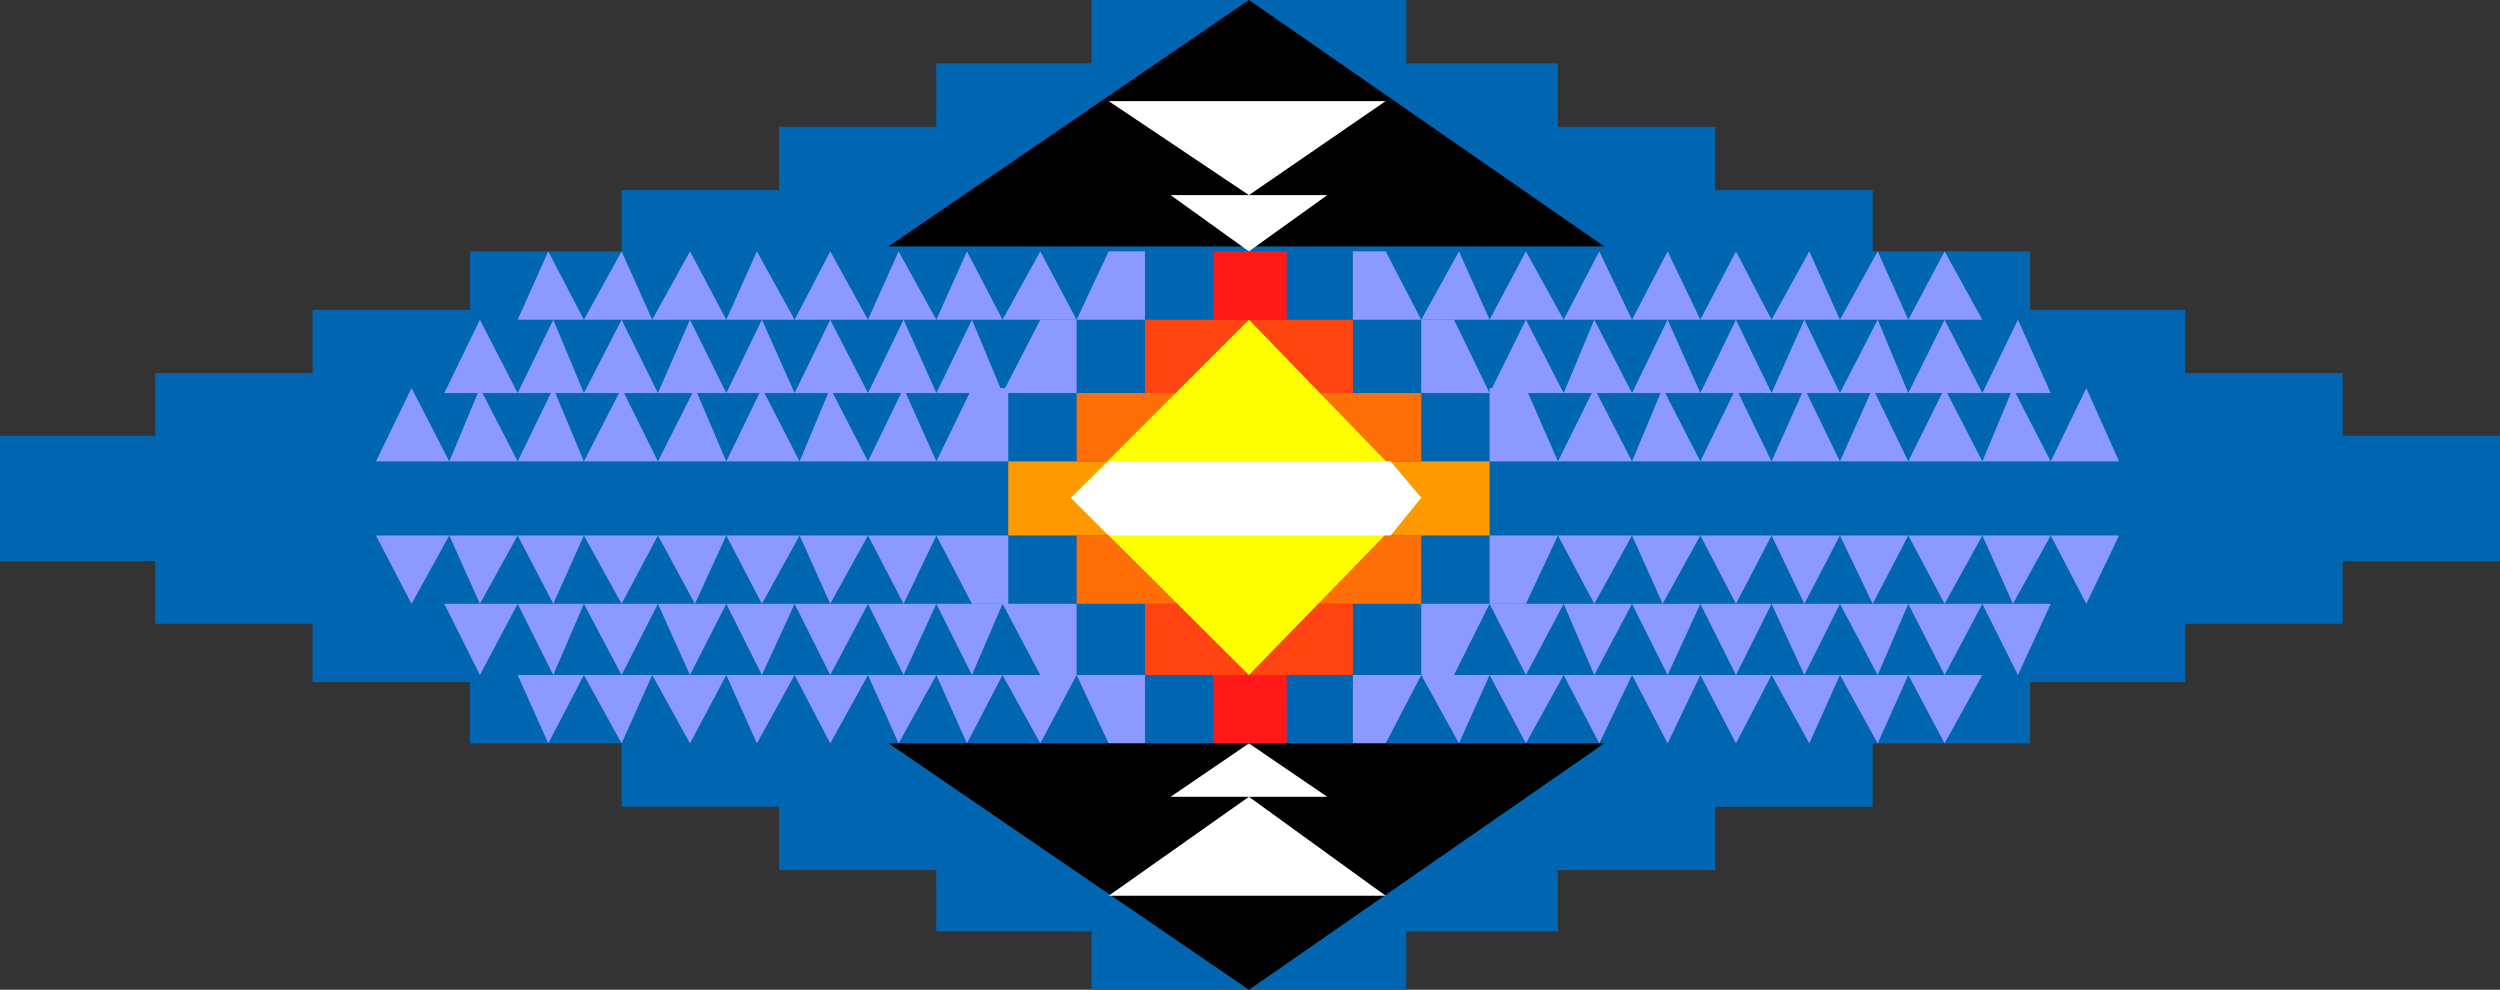 <svg xmlns="http://www.w3.org/2000/svg" width="351.098" height="139"><rect width="100%" height="100%" fill="#333333" stroke="none"/><path fill="#0066b2" d="M197.5 0v8.902h21.297v8.899h22.101v8.898H263v8.602h22.098V43.5h21.8v8.902H329V61.2h22.098v17.602H329v8.8h-22.102v8.2h-21.8v8.601H263v8.899h-22.102v8.898h-22.101v8.602H197.5V139h-44.203v-8.2H131.5v-8.6h-22.102v-8.9H87.297v-8.898H66v-8.601H43.898v-8.2H21.797v-8.8H0V61.199h21.797v-8.797h22.101V43.5H66v-8.2h21.297v-8.6h22.101v-8.9H131.5V8.903h21.797V0H197.5"/><path fill="#f90" d="M209.2 64.8h-67.602v10.4h67.601V64.8"/><path fill="#ff6f07" d="M199.598 55.2v9.6h-48.399v-9.6h48.399"/><path fill="#f41" d="M190 44.902V55.2h-29.203V44.902H190"/><path fill="#ff1919" d="M170.398 44.902H180.7v-9.601h-10.3v9.601"/><path fill="#ff6f07" d="M199.598 84.8h-48.399v-9.6h48.399v9.6"/><path fill="#f41" d="M190 94.8h-29.203v-10H190v10"/><path fill="#ff1919" d="M170.398 94.8H180.7v9.602h-10.3v-9.601"/><path fill="#ff0" d="m175.398 44.902-25 25 25 24.899 24.2-24.899-24.2-25"/><path fill="#fff" d="m199.598 69.902-4.301-5.101h-39.598l-5.3 5.101 5.3 5.297h39.598l4.3-5.297"/><path fill="#8c99ff" d="M190 44.902h9.598l-5-9.601H190v9.601m9.598 10.298h9.601l-5-10.298h-4.601V55.2"/><path fill="#8c99ff" d="M209.2 64.8h9.597l-4.5-10.3h-5.098v10.3m.001 20h5.097l4.5-9.6h-9.598v9.6m-9.601 10h4.601l5-10h-9.601v10M190 104.402h4.598l5-9.601H190v9.601m9.598-59.5h9.601l-4.3-9.601zm0 0"/><path fill="#8c99ff" d="M209.2 55.2h10.398l-5.301-10.298zm9.597 9.6h10.402l-5.3-10.3zm5.101 20 5.301-9.6h-10.402zm-9.601 10 5.3-10H209.2zm-9.399 9.602 4.301-9.601h-9.601zm4.302-59.5h10.398l-5.301-9.601zm0 0"/><path fill="#8c99ff" d="M219.598 55.2h9.601l-5.3-10.298zm9.602 9.6h9.597L233.5 54.5Zm4.3 20 5.297-9.6h-9.598zm-9.602 10 5.301-10h-9.601zm-9.601 9.602 5.3-9.601H209.2zm5.301-59.5h9.601l-4.601-9.601zm0 0"/><path fill="#8c99ff" d="M229.2 55.2h9.597l-4.598-10.298zm9.597 9.6h10l-5-10.3zm5 20 5-9.6h-10zm-9.597 10 4.597-10h-9.598zm-9.602 9.602 4.601-9.601h-9.601zm4.602-59.5h9.597l-4.598-9.601zm0 0"/><path fill="#8c99ff" d="M238.797 55.2h10l-5-10.298zm10 9.6h9.601l-5-10.3zm4.601 20 5-9.6h-9.601zm-9.601 10 5-10h-10zm-9.597 9.602 4.597-9.601h-9.598zm4.597-59.5h10l-5-9.601zm0 0"/><path fill="#8c99ff" d="M248.797 55.2h9.601l-5-10.298zm9.601 9.6H268l-5-10.3zm4.602 20 5-9.6h-9.602zm-9.602 10 5-10h-9.601zm-9.601 9.602 5-9.601h-10zm5-59.5h9.601l-4.3-9.601zm0 0"/><path fill="#8c99ff" d="M258.398 55.2H268l-4.3-10.298zM268 64.8h10.398l-5.3-10.3zm5.098 20 5.3-9.6H268Zm-9.398 10 4.3-10h-9.602zm-9.602 9.602 4.3-9.601h-9.601zm4.3-59.5H268l-4.3-9.601zm0 0"/><path fill="#8c99ff" d="M268 55.2h10.398l-5.3-10.298zm10.398 9.6H288l-5.3-10.3zm4.302 20 5.3-9.6h-9.602zm-9.602 10 5.3-10H268Zm-9.398 9.602 4.3-9.601h-9.602zm4.3-59.5h10.398l-5.3-9.601zm0 0"/><path fill="#8c99ff" d="M278.398 55.2H288l-4.602-10.298zM288 64.8h9.598L293 54.5Zm5 20 4.598-9.6H288Zm-9.602 10 4.602-10h-9.602zm-10.3 9.602 5.3-9.601H268Zm-112.301-59.5h-9.598l4.5-9.601h5.098v9.601M151.2 55.2h-10.403l5.3-10.298h5.102V55.2"/><path fill="#8c99ff" d="M141.598 64.8H131.5l5-10.3h5.098v10.3m0 20H136.5l-5-9.6h10.098v9.6m9.602 10h-5.102l-5.301-10h10.402v10m9.598 9.602h-5.098l-4.5-9.601h9.598v9.601m-9.597-59.5h-10.403l5.3-9.601zm0 0"/><path fill="#8c99ff" d="M140.797 55.2H131.5l5-10.298zm-9.297 9.6h-9.602l5-10.3zm-4.602 20-5-9.6h9.602Zm9.602 10-5-10h9.297zm9.598 9.602-5.301-9.601h10.402zm-5.301-59.5H131.5l4.297-9.601zm0 0"/><path fill="#8c99ff" d="M131.5 55.2h-9.602l5-10.298zm-9.602 9.6h-9.601l4.3-10.3zm-5.3 20-4.301-9.6h9.601zm10.3 10-5-10h9.602Zm8.899 9.602-4.297-9.601h9.297zm-4.297-59.5h-9.602l4.301-9.601zm0 0"/><path fill="#8c99ff" d="M121.898 55.2h-10.3l5-10.298zm-9.601 9.6H102l5-10.3zM107 84.8l-5-9.6h10.297zm9.598 10-5-10h10.3zm9.602 9.602-4.302-9.601h9.602Zm-4.302-59.5h-10.3l5-9.601zm0 0"/><path fill="#8c99ff" d="M111.598 55.2H102l5-10.298zM102 64.8h-9.602l5.2-10.3zm-4.402 20-5.2-9.6H102Zm9.402 10-5-10h9.598zm9.598 9.602-5-9.601h10.3zm-5-59.5H102l4.297-9.601zm0 0"/><path fill="#8c99ff" d="M102 55.2h-9.602l4.5-10.298zm-9.602 9.6H82l5.297-10.3zm-5.101 20L82 75.2h10.398zm9.601 10-4.5-10H102Zm9.399 9.602L102 94.801h9.598zM102 44.902H91.598l5.3-9.601zm0 0"/><path fill="#8c99ff" d="M92.398 55.2H82l5.297-10.298zM82 64.8h-9.3l5-10.3zm-4.3 20-5-9.6H82zm9.597 10L82 84.8h10.398zm9.601 9.602-5.3-9.601H102Zm-5.3-59.5H82l5.297-9.601zm0 0"/><path fill="#8c99ff" d="M82 55.2h-9.3l5-10.298zm-9.3 9.6h-9.602l4.3-10.3zm-5.302 20-4.3-9.6h9.601zm10.302 10-5-10H82zm9.597 9.602L82 94.801h9.598zM82 44.902h-9.3l4.3-9.601zm0 0"/><path fill="#8c99ff" d="M72.7 55.2H62.397l5-10.298zm-9.602 9.6H52.797l5-10.3zm-5.301 20-5-9.6h10.3zm9.601 10-5-10H72.7zM77 104.402l-4.3-9.601H82zm0 0"/><path d="m175.398 0-50.601 34.602h100.5zm0 0"/><path fill="#fff" d="m175.398 35.3 11-7.898h-22zm0 0"/><path fill="#fff" d="m175.398 27.402 19.2-13.203h-38.899zm0 0"/><path d="m175.398 139-50.601-34.598h100.5zm0 0"/><path fill="#fff" d="m175.398 104.402 11 7.5h-22zm0 7.5 19.2 13.899h-38.899zm0 0"/></svg>
